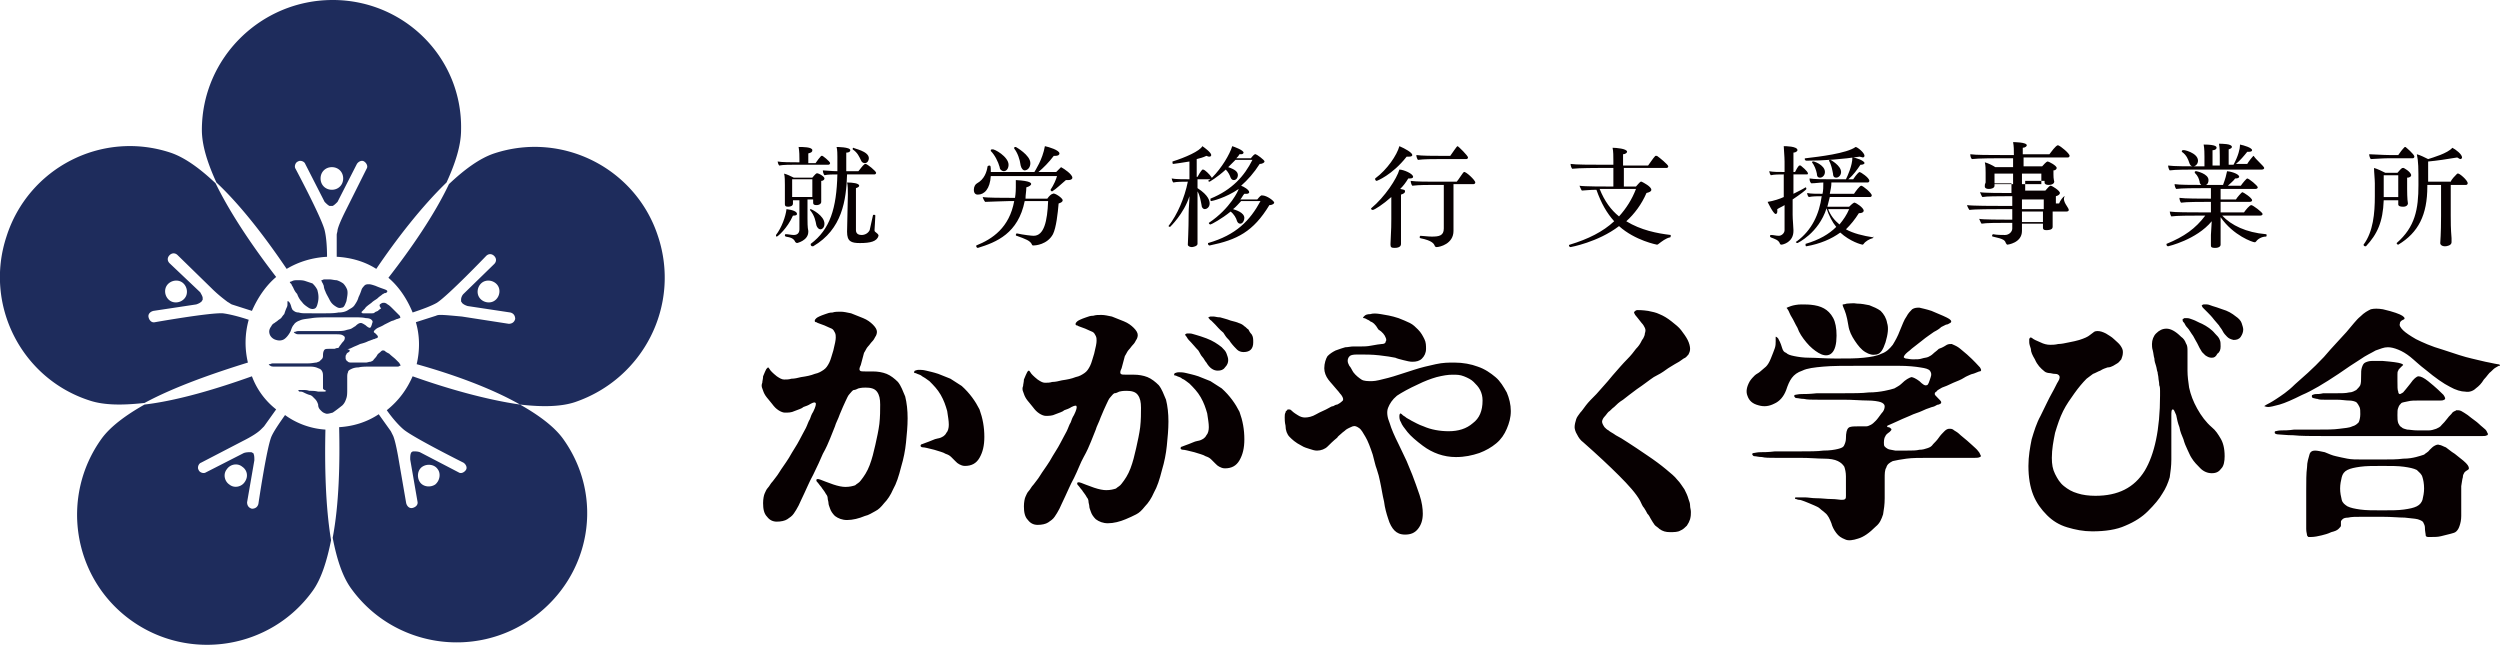 <svg xmlns="http://www.w3.org/2000/svg" viewBox="0 0 309.6 79.9"><path d="M106.6 45.2c-.2.4-.2.6-.1.7.1.1.3.1.7.1h.9c.6 0 1.2.1 1.7.3.5.2 1 .6 1.4 1 .4.5.6 1.1.9 1.8.2.8.3 1.7.3 2.7 0 1-.1 2-.2 3s-.3 2-.6 3c-.3 1.2-.6 2.1-1 2.8-.3.7-.7 1.3-1.1 1.7-.4.5-.7.8-1.1 1-.4.2-.8.5-1.3.6-.7.3-1.5.5-2.2.5-.6 0-1.1-.2-1.5-.5-.3-.3-.5-.6-.6-.9-.1-.3-.2-.5-.2-.7 0-.2-.1-.4-.1-.6 0-.2-.1-.4-.2-.5-.2-.4-.5-.7-.6-.9-.2-.2-.3-.4-.4-.5-.1-.1-.2-.2-.2-.3v-.1c.1-.1.2-.1.5 0 .2.1.8.3 1.6.6.6.2 1.1.3 1.5.3.5 0 .9-.1 1.2-.2.2-.2.5-.3.7-.6.4-.5.8-1.1 1.1-1.9.3-.8.5-1.6.7-2.5.2-.9.4-1.8.5-2.6.1-.9.1-1.7.1-2.4s-.1-1.2-.4-1.6c-.3-.4-.8-.5-1.4-.5-.2 0-.5 0-.9.1-.2.1-.4.2-.6.2-.2.1-.3.3-.5.5s-.3.5-.5.9-.4.9-.7 1.6c-.2.6-.5 1.1-.6 1.5l-.6 1.5c-.2.5-.5 1.2-.9 1.9-.3.7-.7 1.6-1.2 2.6-.5.9-.8 1.7-1.1 2.3-.3.6-.5 1.1-.7 1.5-.2.4-.4.7-.6 1-.2.3-.5.5-.8.7-.3.2-.8.3-1.3.3s-.9-.2-1.2-.6c-.4-.4-.5-1-.5-1.7 0-.5.1-1 .2-1.2.1-.2.2-.5.4-.7.2-.2.3-.5.6-.8.2-.3.5-.6.8-1.1.3-.5.7-1 1.2-1.8.5-.9 1-1.6 1.3-2.2.3-.6.6-1.1.8-1.5.2-.4.3-.8.5-1.1.1-.3.2-.6.4-.9.3-.6.4-1 .3-1.1s-.2-.1-.6.1c-.3.2-.6.3-.9.4-.2.2-.6.3-1.1.5-.4.2-.8.2-1.2.2-.2 0-.5-.1-.8-.3-.3-.2-.5-.4-.8-.8-.3-.4-.6-.7-.8-1-.2-.3-.3-.6-.4-.9-.1-.2-.1-.5 0-.7 0-.2.1-.5.1-.8.2-.5.3-.7.4-.9l.2-.2c.1 0 .1.1.2.2.1.2.4.5.9.9.3.2.6.4.9.4.3 0 .6 0 .9-.1.4 0 .8-.1 1.2-.2.7-.1 1.2-.2 1.7-.4.5-.1.8-.3 1.1-.5.3-.2.5-.5.7-.9.2-.4.3-.9.5-1.5.2-.8.3-1.3.3-1.6 0-.2 0-.4-.1-.6-.1-.2-.2-.4-.4-.5-.2-.1-.5-.2-.9-.4-.5-.2-.9-.3-1-.4-.2 0-.2-.1-.2-.2s.1-.2.2-.3c.1-.1.5-.3 1.1-.5.3-.1.5-.2.9-.2.3-.1.6-.1 1-.1s.8.1 1.3.2l1.5.6c.5.2.9.5 1.2.8.3.3.5.6.5.9 0 .2-.1.5-.2.6-.1.2-.2.4-.4.6-.2.2-.3.4-.5.6-.2.2-.3.5-.5.8l-.4 1.5zm7.6 1.4c-.2-.2-.4-.2-.6-.3-.2-.1-.2-.1-.3-.1s-.1-.1-.1-.1 0-.1.1-.2c.1 0 .2-.1.5-.1.2 0 .5 0 .9.1s.9.2 1.5.4l1.5.6c.5.3.9.6 1.4.9 1 .9 1.7 1.9 2.2 2.9.4 1.1.6 2.2.6 3.4 0 1.1-.2 1.9-.6 2.6-.4.7-1 1-1.8 1-.3 0-.5-.1-.7-.2-.2-.1-.3-.2-.5-.4l-.5-.5c-.2-.2-.4-.3-.7-.4-.3-.2-.8-.3-1.4-.5-.8-.2-1.2-.3-1.4-.3-.2 0-.3-.1-.3-.2s.1-.2.2-.2c.2-.1.6-.2 1.3-.5.4-.2.8-.2 1-.3.2-.1.5-.2.7-.6.2-.2.3-.6.3-1 0-.5-.1-1-.2-1.7-.2-.7-.4-1.3-.8-2s-.9-1.2-1.4-1.7c-.4-.3-.7-.5-.9-.6zm24.7-1c-.2.4-.2.6-.1.7.1.1.3.1.7.1h.9c.6 0 1.2.1 1.7.3.5.2 1 .6 1.4 1 .4.5.6 1.1.9 1.8.2.8.3 1.7.3 2.7 0 1-.1 2-.2 3s-.3 2-.6 3c-.3 1.2-.6 2.1-1 2.8-.3.7-.7 1.3-1.1 1.7-.4.5-.7.8-1.1 1-.4.2-.8.4-1.3.6-.7.3-1.5.5-2.2.5-.6 0-1.1-.2-1.5-.5-.3-.3-.5-.6-.6-.9-.1-.3-.2-.5-.2-.7 0-.2-.1-.4-.1-.6 0-.2-.1-.4-.2-.5-.2-.4-.5-.7-.6-.9-.2-.2-.3-.4-.4-.5s-.2-.2-.2-.3v-.1c.1-.1.2-.1.5 0 .2.1.8.3 1.6.6.6.2 1.1.3 1.5.3.5 0 .9-.1 1.2-.2.2-.2.5-.3.7-.6.4-.5.8-1.1 1.1-1.9.3-.8.5-1.6.7-2.5.2-.9.4-1.8.5-2.6.1-.9.1-1.7.1-2.4s-.1-1.2-.4-1.6c-.3-.4-.8-.5-1.4-.5-.2 0-.5 0-.9.1-.2.1-.4.2-.6.2-.2.1-.3.3-.5.5s-.3.5-.5.9-.4.9-.7 1.6c-.2.6-.5 1.1-.6 1.5l-.6 1.5c-.2.5-.5 1.2-.9 1.9s-.7 1.6-1.2 2.6c-.5.9-.8 1.7-1.1 2.3-.3.6-.5 1.1-.7 1.5-.2.4-.4.7-.6 1-.2.3-.5.5-.8.7-.3.2-.8.3-1.3.3s-.9-.2-1.2-.6c-.4-.4-.5-1-.5-1.7 0-.5.1-1 .2-1.2.1-.2.2-.5.4-.7.2-.2.3-.5.6-.8.2-.3.5-.6.8-1.1.3-.5.7-1 1.2-1.8.5-.9 1-1.6 1.3-2.2.3-.6.6-1.1.8-1.5.2-.4.3-.8.5-1.1.1-.3.2-.6.4-.9.3-.6.4-1 .3-1.1 0-.1-.2-.1-.6.1-.3.2-.6.3-.9.4-.2.2-.6.3-1.1.5-.4.2-.8.2-1.2.2-.2 0-.5-.1-.8-.3-.3-.2-.5-.4-.8-.8-.3-.4-.6-.7-.8-1-.2-.3-.3-.6-.4-.9-.1-.2-.1-.5 0-.7 0-.2.1-.5.1-.8.2-.5.3-.7.4-.9s.2-.2.2-.2c.1 0 .1.1.2.2.1.2.4.5.9.9.3.2.6.4.9.4.3 0 .6 0 .9-.1.4 0 .8-.1 1.2-.2.7-.1 1.2-.2 1.7-.4.5-.1.8-.3 1.1-.5.3-.2.5-.5.7-.9.2-.4.3-.9.5-1.5.2-.8.3-1.3.3-1.6 0-.2 0-.4-.1-.6-.1-.2-.2-.4-.4-.5-.2-.1-.5-.2-.9-.4-.5-.2-.9-.3-1-.4-.2 0-.2-.1-.2-.2s.1-.2.2-.3c.1-.1.5-.3 1.1-.5.3-.1.5-.2.9-.2.3-.1.6-.1 1-.1s.8.1 1.3.2l1.5.6c.5.2.9.5 1.2.8.3.3.5.6.5.9 0 .2-.1.5-.2.6-.1.2-.2.4-.4.6-.2.2-.3.4-.5.6-.2.2-.3.5-.5.8l-.4 1.5zm7.5 1.3c-.2-.2-.4-.2-.6-.3-.2-.1-.2-.1-.3-.1-.1 0-.1-.1-.1-.1s0-.1.1-.2c.1 0 .2-.1.5-.1.2 0 .5 0 .9.1s.9.2 1.5.4l1.5.6c.5.3.9.6 1.4.9 1 .9 1.7 1.9 2.2 2.9.4 1.1.6 2.2.6 3.4 0 1.1-.2 1.9-.6 2.6-.4.7-1 1-1.8 1-.3 0-.5-.1-.7-.2-.2-.1-.3-.2-.5-.4l-.5-.5c-.2-.2-.4-.3-.7-.4-.3-.2-.8-.3-1.4-.5-.8-.2-1.2-.3-1.4-.3-.2 0-.3-.1-.3-.2s.1-.2.2-.2c.2-.1.6-.2 1.3-.5.4-.2.8-.2 1-.3.2-.1.5-.2.7-.6.2-.2.3-.6.3-1 0-.5-.1-1-.2-1.7-.2-.7-.4-1.3-.8-2s-.9-1.2-1.4-1.7c-.3-.2-.6-.5-.9-.6zm1.1-4.5c-.2-.2-.4-.4-.5-.6-.1-.2-.2-.2-.2-.3 0 0-.1-.1 0-.1 0 0 .1-.1.2-.1h.4c.2 0 .4.1.8.2.3.1.7.2 1.2.4.8.3 1.4.7 1.9 1.1.3.3.5.5.6.8.1.3.2.5.2.8 0 .3-.1.6-.4.9-.2.3-.5.4-.9.4-.5 0-1-.3-1.4-1-.2-.2-.3-.5-.5-.7-.2-.2-.3-.5-.5-.8-.4-.4-.6-.7-.9-1zm3-2.2l-.5-.5c-.2-.1-.2-.2-.3-.3-.1 0-.1-.1 0-.1 0 0 .1-.1.2-.1h.4c.2 0 .4.1.8.1.3.1.8.2 1.3.4.4.1.8.2 1 .3.3.1.5.2.7.4.2.1.3.3.5.4.1.2.2.4.4.6.2.3.2.6.2 1s-.1.7-.3.9c-.2.2-.5.3-.9.3-.3 0-.6-.1-.8-.3-.2-.2-.5-.5-.8-.9-.1-.2-.2-.3-.4-.5s-.3-.4-.5-.7c-.5-.4-.8-.8-1-1zm19.2-.4c-.2-.2-.4-.2-.5-.3-.2-.1-.2-.1-.3-.1-.1 0-.1-.1-.1-.1l.2-.2c.1-.1.3-.2.7-.2.3-.1.7-.1 1.3 0 .6.1 1.3.2 2.2.5.5.2 1 .4 1.4.6.4.2.7.5 1 .8.4.4.6.8.8 1.2.2.4.2.8.2 1.2 0 .5-.2.9-.5 1.2-.3.3-.7.4-1.2.4-.3 0-.7-.1-1.1-.2-.4-.1-.8-.2-1-.3-.5-.1-1.1-.2-2-.3-.9-.1-1.7-.1-2.6-.1-.3 0-.6 0-.9.1-.2.1-.4.3-.4.7 0 .2.1.4.2.6.2.2.3.5.5.8.3.4.7.7 1 .9.3.2.8.2 1.3.2s1.2-.2 2-.4 1.9-.6 3.2-1c.9-.3 1.8-.5 2.7-.7.9-.2 1.6-.2 2.3-.2 1.1 0 2.1.2 2.9.5.9.3 1.6.8 2.2 1.3.6.5 1 1.2 1.4 1.9.3.7.5 1.5.5 2.3 0 .8-.2 1.5-.5 2.2-.3.7-.7 1.3-1.3 1.8-.6.5-1.3.9-2.1 1.2-.9.3-1.8.5-2.9.5-1.5 0-2.9-.5-4.1-1.4-.8-.6-1.5-1.2-1.9-1.7-.4-.5-.7-.9-.8-1.2-.2-.3-.2-.6-.2-.8 0-.2.1-.3.1-.3s.1 0 .2.1.2.2.4.3c.2.2.5.3.8.5.4.2.9.5 1.5.7.9.4 2 .6 3.1.6 1.2 0 2.2-.3 3-1 .8-.6 1.2-1.5 1.2-2.8 0-.5-.1-.9-.3-1.3-.2-.4-.5-.7-.8-1-.3-.3-.7-.5-1.2-.7-.5-.2-.9-.2-1.4-.2-.6 0-1.2.1-2 .3-.7.2-1.5.5-2.3.9-1.1.5-2 1-2.6 1.4-.6.5-.9 1-1.1 1.5-.2.5-.1 1.2.2 1.9.2.7.6 1.6 1.1 2.6.4.8.7 1.5 1 2.1.3.7.5 1.2.7 1.7.3.8.6 1.6.9 2.5.3.9.4 1.7.4 2.3 0 .8-.2 1.4-.6 1.9-.4.5-.9.7-1.6.7-.6 0-1-.2-1.3-.5-.3-.3-.6-.8-.8-1.5-.2-.6-.4-1.3-.5-2.1-.2-.8-.3-1.6-.5-2.5-.1-.5-.2-.9-.4-1.5-.2-.5-.3-1.1-.5-1.8-.3-.9-.6-1.7-.9-2.2-.3-.5-.5-.9-.8-1.1-.3-.2-.5-.3-.8-.2-.2.1-.5.2-.8.4-.2.2-.4.3-.6.5-.2.2-.4.3-.5.5-.5.4-.9.8-1.2 1.1-.3.3-.8.5-1.3.5-.3 0-.6-.1-.9-.2-.3-.1-.7-.2-1-.4-.8-.4-1.2-.8-1.5-1.1-.3-.3-.5-.8-.5-1.4-.1-.4-.1-.8-.1-1 0-.2 0-.5.1-.6 0-.2.1-.2.2-.3 0-.1.1-.1.2-.1s.2 0 .3.1c.1.1.3.3.8.6.3.2.6.3.9.3.4 0 .9-.1 1.4-.4.5-.3 1.1-.5 1.6-.8.2-.1.3-.2.5-.2.2-.1.3-.2.5-.2.4-.2.6-.4.7-.5.1-.2 0-.4-.2-.7-.2-.2-.3-.4-.5-.6-.4-.5-.8-.9-1.1-1.3-.3-.4-.5-.9-.5-1.4 0-.6.2-1.2.4-1.5.3-.3.6-.5 1-.7.5-.2.9-.3 1.2-.4.3 0 .7-.1 1-.1h1c.3 0 .7 0 1.2-.1.6-.1 1.1-.2 1.3-.2.3 0 .5-.1.5-.3.1-.1.1-.3 0-.5-.1-.3-.4-.7-.9-1-.4-.7-.7-.9-1-1zm34 .8c-.1-.2-.2-.4-.4-.6-.4-.5-.7-.9-.8-1-.1-.2-.2-.3-.1-.4.1-.1.2-.2.4-.2s.6 0 1.3.1c.5.1 1 .2 1.4.4.5.2 1 .5 1.5.9s.9.7 1.2 1.1.6.8.8 1.2c.2.4.3.8.3 1.1 0 .3-.1.5-.2.7-.2.2-.3.4-.6.5-.4.3-.7.5-1.1.7-.3.2-.7.4-1.1.7-.4.3-.9.6-1.5.9-.6.4-1.2.9-2.1 1.5-.7.5-1.3 1-1.7 1.3-.5.3-.8.6-1.1.9-.3.2-.5.5-.7.6-.2.2-.3.4-.5.6-.2.2-.3.5-.3.6 0 .2.1.4.3.7.2.2.3.3.5.4.2.2.5.3.9.6.4.2.9.5 1.5.9s1.4.9 2.4 1.6c.9.6 1.7 1.2 2.3 1.7.6.5 1.1.9 1.4 1.3.4.4.6.8.9 1.2.2.4.4.8.5 1.2.1.3.2.5.2.8 0 .3.1.5.1.8 0 .3 0 .5-.1.9-.1.3-.2.5-.4.8-.2.2-.5.5-.8.6-.3.2-.8.2-1.3.2s-.9-.1-1.3-.4c-.2-.2-.4-.3-.5-.4-.2-.2-.2-.3-.3-.4-.1-.2-.2-.3-.3-.5-.1-.2-.2-.4-.4-.6-.1-.2-.2-.4-.4-.7-.2-.2-.3-.5-.5-.9-.5-.9-1.4-1.9-2.6-3.1s-2.7-2.6-4.4-4.1c-.4-.3-.6-.6-.8-1-.2-.3-.3-.7-.3-.9 0-.3.1-.7.2-1 .1-.3.3-.5.5-.8.2-.2.4-.5.7-.9.3-.4.8-.9 1.3-1.4.5-.6 1.2-1.3 2-2.3.7-.8 1.3-1.5 1.8-2s.8-.9 1.1-1.3c.3-.3.5-.6.6-.8.1-.2.2-.4.3-.5.1-.2.2-.4.2-.6.1-.3.1-.5 0-.7zm37.4 2.1c.2-.1.4-.1.6-.1.2.1.5.2.8.4.3.2.6.5 1.1.9.9.8 1.4 1.4 1.6 1.6.2.3.2.5-.1.5-.2.1-.3.1-.5.2s-.4.1-.6.2c-.2.1-.5.2-.8.4s-.8.4-1.3.6c-.6.3-1.1.5-1.4.6-.3.2-.6.3-.7.5-.2.1-.2.2-.2.3 0 .1.1.2.3.4.3.3.5.5.5.6 0 .2-.1.2-.3.3-.2 0-.3.1-.5.2s-.4.1-.6.2c-.3.1-.6.2-1 .4s-.9.3-1.5.6c-.7.3-1.2.5-1.6.7-.4.2-.7.3-.9.4-.2.1-.3.1-.3.2 0 0 0 .1.1.1.2 0 .3.1.4.2.1.1 0 .2-.2.4-.3.2-.5.4-.5.5-.1.1-.2.4-.2.8 0 .2 0 .4.1.5.1.1.2.2.4.3.2.1.5.1.9.2h1.5c.6 0 1.1 0 1.5-.1.4 0 .7-.1 1-.2.3-.1.5-.2.7-.5.2-.2.5-.5.7-.8.2-.3.5-.6.7-.8.2-.2.4-.3.6-.3.2 0 .4 0 .6.2.2.1.5.3.8.6.6.5 1.1.9 1.4 1.2.3.3.6.5.8.8.2.2.2.4.3.5 0 .1 0 .2-.1.2-.2.1-.4.1-.6.1H239c-1.2 0-2.2 0-2.9.1-.7.1-1.3.2-1.7.3-.4.2-.7.4-.8.8-.2.3-.2.8-.2 1.3v2.5c0 .8-.1 1.4-.2 2-.2.6-.4 1.1-.9 1.5-.8.8-1.5 1.3-2.2 1.5-.6.2-1.2.3-1.6.1-.5-.2-.8-.4-1.1-.8-.3-.4-.5-.8-.6-1.2-.2-.5-.4-1-.8-1.3-.2-.2-.4-.3-.6-.5-.2-.2-.5-.3-.7-.4-.5-.2-.9-.4-1.2-.5-.3-.1-.5-.2-.7-.2-.2 0-.3-.1-.4-.1-.1 0-.1 0-.1-.1s0-.1.1-.1h1.2c.3 0 .8.1 1.3.1.7 0 1.3.1 1.9.1.6 0 1 .1 1.2.1.2 0 .4 0 .5-.1.1-.1.1-.2.1-.4V59c0-.5-.1-.9-.2-1.2-.2-.3-.4-.5-.8-.7-.4-.2-1-.3-1.7-.3-.8 0-1.7-.1-3-.1h-3c-.8 0-1.3 0-1.7-.1-.4 0-.7-.1-.9-.1-.2 0-.2-.1-.3-.2 0-.1 0-.2.2-.2.1 0 .4-.1.8-.1s1 0 1.8-.1h3c1.2 0 2.3 0 3-.1.8 0 1.4-.1 1.8-.2.4-.1.7-.2.8-.5.1-.2.2-.5.2-.8 0-.7.1-1.1.3-1.3.2-.2.6-.2 1.3-.2h.9c.2 0 .4-.1.6-.2.2-.1.4-.3.6-.5.2-.2.4-.5.7-.9.3-.3.4-.6.4-.9 0-.2-.2-.4-.5-.5-.3-.1-.9-.2-1.6-.2-.8 0-1.8-.1-3-.1h-3.1c-.8 0-1.4 0-1.8-.1-.4 0-.7-.1-.9-.1-.2 0-.2-.1-.3-.2 0-.1 0-.2.1-.2s.4-.1.8-.1 1 0 1.9-.1h3.2c1.3 0 2.4 0 3.2-.1.8 0 1.5-.1 2-.2s.9-.2 1.2-.3c.3-.2.6-.3.9-.6.5-.5.9-.7 1.2-.8.2 0 .6.2 1 .5.4.4.7.6.9.5.2 0 .3-.4.5-1 .1-.3.1-.5-.1-.8-.2-.2-.5-.3-1.2-.4-.6-.1-1.5-.2-2.7-.2h-4.7c-2 0-3.5 0-4.6.1-1.1.1-2 .2-2.6.5-.6.2-1 .5-1.3.9-.3.4-.5.9-.7 1.5-.3.8-.8 1.4-1.5 1.7-.6.3-1.2.4-1.9.2-.8-.2-1.2-.6-1.4-1.2-.2-.5-.1-1.1.3-1.8.2-.3.4-.5.6-.7.2-.2.5-.3.7-.5.2-.2.5-.4.7-.6.2-.2.4-.5.6-1 .2-.5.4-1 .5-1.3s.1-.6.1-.8v-.6c.1 0 .2.1.3.2.1.2.3.5.5 1.2.1.3.2.5.5.6.2.2.5.3 1 .4.5.1 1.1.2 1.9.2.8 0 1.9.1 3.3.1s2.5 0 3.4-.1c.9-.1 1.6-.2 2.2-.5.6-.2 1-.6 1.4-1.1.3-.5.6-1 .9-1.8.3-.7.5-1.3.8-1.7.2-.4.5-.7.7-.9.3-.2.6-.2.9-.2.4.1.9.2 1.5.4 1.2.5 1.9.8 2.2 1 .3.2.3.4.1.5-.2.1-.3.2-.5.2l-.6.3c-.2.2-.5.4-.9.6-.4.3-.9.6-1.5 1.1-.6.5-1.2.9-1.5 1.2-.4.3-.6.5-.7.7-.1.2 0 .2.2.3.2 0 .5.1.9.1.5 0 .8 0 1.1-.1s.6-.1.8-.2c.2-.1.4-.2.6-.4.2-.2.4-.3.7-.6.6-.2.8-.4 1-.5zm-19.2-3.4c-.2-.3-.3-.6-.4-.8-.1-.2-.2-.3-.2-.3s-.1-.1 0-.1c0 0 .2-.1.5-.2s.8-.2 1.3-.2 1 0 1.6.1c.6.1 1.1.3 1.5.6.4.3.8.8 1 1.4.2.6.3 1.5.2 2.5-.1.9-.4 1.4-.8 1.6-.4.2-.9.1-1.4-.2-.5-.3-1-.7-1.5-1.3-.5-.6-.9-1.2-1.1-1.8-.3-.5-.5-1-.7-1.3zm6.7-.4c-.1-.3-.2-.6-.3-.8-.1-.2-.1-.3-.1-.3v-.1s.2 0 .5-.1c.3 0 .8-.1 1.3 0 .5 0 1 .1 1.5.2.5.2 1 .4 1.4.7.4.4.7.9.8 1.5.2.6.1 1.4-.2 2.4-.3.9-.6 1.4-1.1 1.5-.5.1-.9 0-1.4-.3-.5-.3-.9-.8-1.3-1.4-.4-.6-.7-1.2-.8-1.9-.1-.6-.2-1.1-.3-1.4zm23.4 5.6c-.3-.5-.5-.9-.5-1.3-.1-.3-.2-.6-.2-.8V42c0-.1.1-.1.1-.2.1 0 .2 0 .3.1.1.1.5.3 1 .5.4.2.8.3 1.2.3.2 0 .6 0 1-.1.4 0 .8-.1 1.3-.2s1-.2 1.3-.3c.3-.1.6-.2.8-.3.2-.1.4-.2.5-.3.1-.1.3-.2.4-.3.2-.2.4-.2.6-.2.3 0 .6.1 1 .3.3.2.7.4 1 .7.3.3.6.5.8.8.2.3.3.5.3.8 0 .4-.1.6-.2.9-.2.2-.3.4-.5.5-.2.1-.3.2-.5.3-.2.1-.4.2-.7.2-.3.1-.6.2-.9.4-.3.1-.6.3-.9.4-.3.2-.5.4-.8.6-.5.5-1 1.1-1.5 1.8s-1 1.4-1.4 2.2-.7 1.7-1 2.7c-.2 1-.4 2-.4 3.1 0 .8.1 1.4.4 2 .3.6.6 1.1 1.1 1.5.5.4 1 .7 1.7.9.6.2 1.4.3 2.2.3 2.8 0 4.8-1 6.1-3.1 1.2-2 1.9-5.1 1.9-9.3v-.6c0-.2 0-.5-.1-.7 0-.4-.1-.7-.1-.9 0-.2-.1-.5-.1-.7-.1-.2-.1-.5-.2-.8-.1-.3-.2-.6-.2-.9-.1-.3-.1-.6-.2-1-.1-.3-.1-.6-.1-.8 0-.5.2-1 .5-1.3.4-.4.8-.6 1.3-.6s1.1.3 1.8 1c.3.2.5.5.6.8.2.3.2.6.2 1v2.4c0 .7.1 1.4.2 2.1.2.9.5 1.7 1 2.6.5.9 1.1 1.7 1.8 2.3.5.4.8.9 1.1 1.4.3.5.5 1.2.5 2.2 0 .6-.1 1.2-.4 1.5-.3.4-.6.6-1.2.6-.5 0-1-.2-1.4-.6-.4-.4-.8-.8-1.1-1.3-.2-.3-.3-.6-.5-1s-.4-.9-.5-1.3c-.2-.5-.4-.9-.5-1.5-.2-.5-.3-1-.4-1.5-.2-.5-.3-.7-.4-.7-.2 0-.2.3-.2.8v5.4c0 .8-.1 1.5-.2 2.2-.2.7-.5 1.4-.9 2-.4.7-1 1.4-1.8 2.2-.7.7-1.6 1.3-2.8 1.8-1.1.5-2.5.7-4.1.7-1.1 0-2.1-.2-3.1-.5s-1.8-.8-2.5-1.5-1.3-1.5-1.7-2.5c-.4-1-.6-2.2-.6-3.6 0-1.2.2-2.3.4-3.3.3-1 .6-2 1.1-2.9.6-1.2 1-2.1 1.4-2.8.4-.7.6-1.2.8-1.5.2-.3.2-.6.1-.7-.1-.1-.2-.2-.5-.2s-.5-.1-.7-.1c-.2 0-.5-.1-.6-.2-.5-.4-.9-.8-1.2-1.5zm21.9-.2c-.3 0-.5-.1-.8-.3l-.4-.4c-.1-.2-.2-.3-.3-.5l-.3-.6c-.1-.2-.3-.5-.5-.9-.3-.4-.5-.8-.7-1-.2-.2-.3-.4-.4-.6-.1-.1-.2-.2-.2-.3v-.2s.1 0 .2-.1h.4c.2 0 .4.1.7.2.3.1.6.3 1.1.5.6.3 1.2.7 1.6 1.2.3.3.5.5.6.8.1.2.1.5.1.8 0 .4-.1.7-.4.9-.2.4-.4.5-.7.5zm1.9-2.6c-.2-.2-.4-.4-.6-.8-.1-.2-.3-.4-.4-.6-.2-.2-.4-.5-.6-.7-.3-.4-.6-.7-.8-.9l-.5-.5c-.1-.1-.2-.2-.2-.3 0 0-.1-.1 0-.1 0 0 .1-.1.2-.1h.4c.2 0 .4.1.7.2.3.1.7.2 1.2.4.7.2 1.2.5 1.7.9.3.2.6.5.7.8.1.3.2.6.2.8 0 .3-.1.6-.3.9-.2.3-.5.4-.9.4-.4-.1-.6-.2-.8-.4zm14.8-.6c.7-.8 1.2-1.5 1.7-1.9.5-.5.9-.7 1.3-.9.4-.1.9-.1 1.5 0 1.3.3 2.1.6 2.4.8.3.2.4.4.1.5-.2.1-.4.2-.4.5-.1.2.1.5.4.8.3.3.9.7 1.6 1.1.8.4 1.9.9 3.3 1.3 1.5.5 2.7.9 3.6 1.1.9.2 1.6.4 2.2.5.5.1.9.2 1 .2.2 0 .3.1.3.1 0 .1 0 .1-.1.1s-.2.1-.4.2-.4.3-.6.5c-.3.2-.5.6-.9 1-.3.5-.6.8-1 1.1-.3.3-.8.5-1.3.4-.5 0-1.2-.2-1.9-.6-.8-.4-1.8-1.1-3-2.1-.8-.6-1.4-1.2-1.9-1.6-.5-.4-1-.7-1.5-.9-.5-.2-.9-.3-1.3-.3-.5 0-.9.2-1.5.4-.5.3-1.2.6-1.9 1.1-.8.5-1.7 1.1-2.7 1.8-1.8 1.2-3.3 2.1-4.5 2.6-1.2.6-2.1 1-2.8 1.2-.7.2-1.2.3-1.4.3-.3 0-.4-.1-.5-.1 0 0 .1-.1.3-.2.2-.1.6-.3 1.2-.7.6-.4 1.4-.9 2.3-1.8.9-.8 2.2-1.9 3.6-3.4 1.1-1.3 2.1-2.3 2.8-3.1zm10.2 12.2c.3 0 .6-.1.9-.2.2-.1.5-.2.7-.5.2-.2.4-.4.7-.8.2-.3.5-.5.6-.7.2-.2.4-.2.5-.3.2 0 .4 0 .6.1.2.1.5.3.8.5.6.5 1.1.8 1.4 1.1.3.3.6.5.8.7.2.2.2.4.3.5 0 .1 0 .2-.1.2-.2.1-.3.1-.6.1h-19.5c-1.7 0-3 0-3.9-.1-.9 0-1.5-.1-1.8-.1-.3 0-.5-.1-.5-.2s0-.2.1-.2.3-.1.7-.1c.4 0 .9 0 1.6-.1h2.8c1.2 0 2.1 0 2.8-.1s1.2-.1 1.6-.3c.4-.1.6-.3.8-.5.1-.2.2-.6.2-1s0-.7-.1-.9c-.1-.2-.2-.4-.4-.6-.2-.1-.5-.2-.9-.2s-.9-.1-1.5-.1h-1.5c-.4 0-.7 0-.9-.1-.2 0-.4-.1-.5-.1-.1 0-.2-.1-.2-.2s0-.2.1-.2c0 0 .2-.1.4-.1s.5 0 .9-.1h1.6c.7 0 1.2 0 1.6-.1.4 0 .7-.2.9-.3.2-.2.4-.4.5-.6.1-.3.1-.6.1-1.1 0-.5 0-.8.1-1.1.1-.3.2-.5.4-.6.2-.1.5-.2.8-.2h1.4c1.2.1 1.9.2 2.2.3.3.1.4.2.2.3l-.3.3c-.1.1-.2.2-.2.3-.1.1-.1.3-.1.5v.8c0 .7 0 1.1.1 1.3 0 .2.1.3.2.3s.2-.1.4-.2c.2-.2.4-.5.9-1.1.4-.6.8-.9 1-.9.3 0 .7.2 1.2.6 1 .8 1.6 1.4 1.9 1.7.2.3.3.5.1.6-.2.1-.3.1-.5.1h-2.6c-.6 0-1 0-1.4.1s-.6.1-.8.2c-.2.2-.3.3-.4.6-.1.2-.1.5-.1.9s0 .7.1 1c.1.2.2.4.4.5.2.2.4.2.7.3.3 0 .7.1 1.3.1h1.4zm-3.2 3.5c.7 0 1.2-.1 1.6-.2.4-.1.7-.2 1-.3.2-.2.5-.3.7-.6.2-.2.4-.4.6-.5.2-.1.4-.2.6-.1.2 0 .5.2.8.3.3.2.6.5 1.1.8.9.7 1.4 1.1 1.6 1.4.2.3.2.5 0 .6-.2.1-.3.2-.4.3-.1.2-.2.3-.2.6-.1.3-.1.6-.2 1.1v3.7c0 .5-.1.9-.2 1.2-.1.3-.2.5-.4.7-.2.2-.4.2-.7.3l-1.2.3c-.4.1-.8.1-1.2.1h-.4c-.2 0-.3-.1-.3-.2 0-.2-.1-.5-.1-1 0-.2-.1-.4-.2-.6-.1-.2-.4-.3-.7-.4-.4-.1-.9-.1-1.6-.2-.7 0-1.6-.1-2.7-.1h-2.7c-.7 0-1.2 0-1.6.1-.4 0-.6.1-.7.2-.1.1-.2.2-.2.3v.5c0 .1-.1.2-.3.4-.2.2-.5.3-.9.4-.4.2-.8.3-1.2.4s-.9.2-1.3.2h-.3c-.1 0-.1-.1-.2-.2 0-.2-.1-.4-.1-.8v-4.7c0-1.2 0-2.2.1-2.9 0-.7.2-1.2.3-1.6s.4-.5.7-.5c.3 0 .7.1 1.2.2.5.2.9.4 1.4.5.4.1.9.2 1.4.3.5.1 1.1.1 1.8.1h2.6c.9 0 1.8 0 2.5-.1zm-7.6 5.1c.1.4.4.6.7.8.4.2.9.3 1.6.4.7.1 1.6.1 2.7.1s2 0 2.7-.1c.7-.1 1.2-.2 1.6-.4.4-.2.6-.5.7-.8.1-.4.2-.9.2-1.4 0-.6-.1-1.1-.2-1.4-.1-.4-.4-.6-.7-.9-.4-.2-.9-.3-1.6-.4-.7-.1-1.6-.1-2.7-.1s-2 0-2.7.1c-.7.1-1.2.2-1.6.4-.4.2-.6.5-.7.9-.1.4-.2.9-.2 1.4 0 .5.1 1 .2 1.4zM98.7 26.5c0 .1-.1.2-.4.2h-.1c-.7 1.6-1.9 2.6-2 2.6-.1 0-.1-.1-.1-.1v-.1c.7-.9 1.2-2.3 1.3-3.2.8.1 1.3.3 1.3.6zm4.1-6.3c0 .1-.1.2-.2.2h-4.1c-.5 0-1.6 0-2 .1-.1-.1-.2-.4-.2-.5.5.1 1.8.1 2.4.1h.3v-.4c0-.4 0-.9-.1-1.5.5 0 1.7 0 1.7.4 0 .2-.1.3-.5.4v1.2h.9c.2-.3.5-.7.7-.9h.1c0-.1 1 .7 1 .9zm-.7 1.9c0 .1-.1.3-.4.3V25c0 .2-.2.4-.6.4-.3 0-.4-.1-.4-.3v-.4h-.7V27c0 .4 0 1.2.1 1.6v.1c0 1.1-1.4 1.4-1.4 1.4-.1 0-.1-.1-.2-.1-.2-.5-.6-.6-1.2-.7l-.1-.1c0-.1 0-.2.1-.2.3 0 .7.1 1 .1.4 0 .7-.2.7-.7v-3.6h-.8v.4c0 .3-.3.4-.6.4s-.4-.1-.4-.3v-2.4c0-.4 0-1.1-.1-1.4.4.1.8.3 1.2.5h2.3c.1-.1.4-.5.5-.5 0-.2 1 .3 1 .6zm-1.4.1h-2.6v2.2h2.5v-2.2zm1.4 5.5c0 .5-.3.7-.5.7s-.4-.2-.5-.5c-.1-.5-.2-1.2-.8-1.9 0-.1.1-.1.1-.1.1 0 1.7.8 1.7 1.8zm6.4-6.3c0 .1-.1.2-.2.2h-3.4c-.1 3.2-.6 6.8-4.2 8.9h-.1c-.1 0-.2-.1-.2-.2v-.1c2.4-1.8 3.2-4.4 3.3-8.6-.5 0-1.2 0-1.6.1-.1-.1-.2-.4-.2-.6.3 0 1.1.1 1.8.1v-1.8c0-.2 0-.9-.1-1.2 0 0 1.7 0 1.7.4 0 .2-.2.3-.5.3v2.3h1.5c.2-.2.5-.7.8-.9h.1c.2 0 1.3.9 1.3 1.1zm-2 8.7c-1.1 0-1.6-.2-1.6-1.4l.1-4.6c0-.5 0-1.2-.1-1.5.7 0 1.5.1 1.5.4 0 .1-.1.2-.4.3v5.2c0 .5.4.6.7.6.4 0 .8-.2 1-.6.1-.5.3-1.3.4-1.8 0-.1.1-.1.1-.1.1 0 .2 0 .2.1 0 .4-.1 1.6-.1 1.8 0 .2.1.2.2.3.1.1.3.2.3.4-.2.7-1 .9-2.3.9zm1.1-10.5c0 .3-.2.6-.5.6-.2 0-.4-.1-.5-.4-.2-.4-.4-.9-1-1.3v-.1c0-.1.1-.1.1-.1 0 .1 1.9.4 1.9 1.3zm25.2 2.4c0 .2-.2.3-.5.3h-.3c-.6.5-1.2 1.1-1.7 1.4-.1 0-.2-.1-.2-.2.4-.6.7-1.3.8-1.7h-8.2c-.1 1.6-.8 2.3-1.6 2.3-.1 0-.5 0-.5-.6 0-.4.2-.7.4-.8.9-.5 1.2-1.4 1.3-2.1 0 0 .1-.1.2-.1.2 0 .2.1.2.8h5.4c.1-.2 1-1.5 1.3-3.2.5.1 1.8.5 1.8.9 0 .2-.2.3-.5.3h-.2c-.6.8-1.3 1.5-1.9 2h2.2l.6-.6c.4.2 1.4.9 1.4 1.3zm-1.2 2.8c0 .2-.2.3-.5.4-.1 1.2-.3 3-.7 3.8-.7 1.3-2.2 1.4-2.4 1.4-.2 0-.2-.1-.2-.1-.2-.5-.8-.7-1.9-1.1-.1 0-.1-.1-.1-.1 0-.1.1-.2.1-.2.9.2 1.9.3 2.1.3 1.3 0 1.7-1.8 1.8-4.3h-2.9c-.8 4-3.5 5.1-5.8 5.8-.1 0-.2-.1-.2-.2v-.1c2-.8 4.1-2.2 4.7-5.5h-.6c-.7 0-2.6.1-3 .1-.1-.1-.3-.5-.3-.6.5.1 2.6.1 3.4.1h.6c.1-.6.1-1.2.1-1.3v-.9c1.9.1 1.9.4 1.9.5 0 .1-.2.3-.6.4 0 .5-.1.9-.1 1.4h2.7c.2-.3.5-.6.7-.6.1-.2 1.2.5 1.2.8zm-6.7-4.4c0 .4-.2.8-.6.8-.2 0-.5-.2-.5-.5-.2-.7-.6-1.5-1.1-2v-.1c0-.1.1-.1.2-.1.2-.1 2 .9 2 1.9zm2.7-.2c0 .6-.4.9-.7.9-.2 0-.4-.2-.5-.6-.1-.8-.4-1.6-.8-2.1v-.1c0-.1.1-.1.2-.1 0 0 1.8 1 1.8 2zm30.2 4.9c0 .1-.2.3-.6.3-2 3.3-4 4.3-7.4 5-.1 0-.2-.1-.2-.2v-.1c3.5-1 5.2-2.8 6.5-5.2h-2.4c-.3.3-.6.7-1 1 .3.1 1.4.4 1.4 1.1 0 .3-.2.7-.5.7-.2 0-.3-.1-.4-.3-.1-.4-.4-.9-.8-1.2-1.1.9-2.4 1.6-2.5 1.6-.1 0-.2-.1-.2-.2 2.7-1.8 3.7-4.1 3.7-4.2-1.6 1.1-3.3 1.5-3.4 1.5-.1 0-.1-.1-.1-.2v-.1c2.7-1.1 4.2-2.8 5.2-4.8H153l-.9.9c.9.3 1.2.6 1.2 1 0 .3-.2.6-.5.6-.2 0-.3-.1-.4-.3-.1-.3-.3-.7-.6-1-1.1 1-2 1.5-2 1.5-.1 0-.2-.1-.2-.1l.3-.2h-1.6v1.1c1.4.9 1.5 1.6 1.5 1.9 0 .5-.4.7-.6.7-.2 0-.4-.2-.4-.5-.1-.5-.2-1.2-.5-1.7v6.5c0 .3-.6.4-.7.4-.2 0-.5-.1-.5-.3 0-.2.1-1.8.1-3.8 0-.8.1-1.5.1-2.2-.7 2.2-2.4 3.8-2.4 3.8-.1 0-.2-.1-.2-.1 1.1-1.4 2-3.5 2.4-5.5-.5 0-1.4 0-1.8.1-.1-.1-.2-.4-.2-.5.4.1 1.5.1 2.2.1V20c-.6.1-1.9.3-2 .3-.1 0-.1-.1-.1-.2V20c1.6-.5 3.4-1.3 3.7-1.9.3.2 1.1.8 1.1 1.1 0 .1-.1.2-.2.2s-.2 0-.4-.1c-.4.2-.8.3-1.2.4v2.2h.1c.1-.2.4-.7.6-.9h.1c.2 0 .8.6 1 .9 0 0 0 .1.1.1 1.2-1.2 2.2-2.9 2.5-3.9.3.1 1.4.5 1.4.8 0 0 0 .2-.3.2h-.2c-.1.2-.2.3-.4.5h1.8c.1-.1.3-.4.5-.5h.1c.1 0 1.1.7 1.1.9 0 .1-.2.3-.6.3-.7 1.1-1.5 2-2.3 2.7.3.1 1 .5 1 .8 0 .1-.1.2-.3.2h-.3c-.2.2-.3.5-.5.7h2.1c.1-.1.3-.4.5-.5h.1c.6 0 1.5.7 1.5.9zm17.2-3.2c0 .1-.1.2-.4.2h-.2c-.3.5-.6.9-1 1.3.5.1.6.1.6.3 0 .2-.2.3-.5.4v6.1c0 .1 0 .5-.8.5-.4 0-.5-.1-.5-.4v-.1c.1-1.8.1-2.6.1-3.1v-2.7c-1 .9-2.1 1.6-2.3 1.6-.1 0-.2-.1-.2-.1v-.1c1.7-1.4 3.2-3.7 3.5-4.8.5 0 1.7.5 1.7.9zm-.1-2.7c0 .1-.1.2-.4.2h-.3c-1.8 2.3-3.7 3-3.7 3-.1 0-.2-.1-.2-.2v-.1c1.5-1.1 2.7-2.9 3-4 .7.3 1.6.8 1.6 1.1zm7.8 3.4c0 .1-.1.2-.2.2H180v5.8c0 1.6-1.7 2-2.1 2-.1 0-.2-.1-.2-.1-.1-.3-.3-.7-1.8-1l-.1-.1c0-.1.1-.2.1-.2.3 0 .9.1 1.4.1.9 0 1.5-.1 1.5-1v-5.4h-1.3c-.7 0-1.8 0-2.6.1-.1-.1-.2-.4-.2-.6.7.1 2.1.1 3 .1h2.7c.2-.2.8-1.2.9-1.2.2-.1 1.4 1 1.4 1.3zm-.9-3.1c0 .1-.1.2-.2.2h-3.4c-.7 0-1.9 0-2.6.1-.1-.1-.2-.4-.2-.6.7.1 2.1.1 3 .1h1.2c.3-.4.8-1.2.9-1.2.1 0 1.3 1.2 1.3 1.4zm25.1 9.7c0 .1 0 .2-.1.2-.5.1-1 .5-1.4.8 0 0-.1.1-.2.1 0 0-2.7-.5-4.7-2.3-2.6 2-6 2.6-6 2.6-.1 0-.2-.1-.2-.2 0 0 0-.1.1-.1 2.3-.7 4.1-1.6 5.5-2.9-.9-1-1.6-2.2-2.2-3.9-.8 0-1.6.1-1.8.1-.1-.1-.2-.4-.3-.6.5.1 3.2.1 4.1.1h.1v-2.3H198s-2.5 0-3.3.1c-.1-.1-.2-.4-.2-.6.6.1 2.6.1 3.8.1h1.5v-.5c0-.5 0-1.2-.1-1.6.4 0 1.8.1 1.8.5 0 .1-.2.3-.5.3v1.4h3.1c.1-.1.6-.9.9-1.2h.2c.3.2 1.4 1.1 1.4 1.3 0 .1-.1.2-.2.2h-5.3v2.3h1.5c.1-.1.5-.6.6-.6h.1c.2.1 1.2.6 1.2 1 0 .2-.2.3-.6.4-.6 1.4-1.5 2.6-2.5 3.5 1.8 1.1 3.8 1.5 5.5 1.7v.1zm-7.4-5.8h-1.4c.6 1.5 1.4 2.6 2.4 3.4.9-1 1.6-2.1 2.1-3.4h-3.1zm24.4-1.9c0 .1-.1.1-.2.1h-1.6V24c.6-.3 1.2-.6 1.5-.8.1 0 .1.2.1.2 0 .1-.8.7-1.7 1.3v1.9c0 .6.1 1.5.1 1.9v.1c0 1.4-1.3 1.7-1.5 1.7-.1 0-.2-.1-.2-.2-.2-.4-.6-.5-1.1-.7l-.1-.1c0-.1 0-.2.1-.2.4 0 .6.1 1 .1.3 0 .7-.3.7-.7v-3.1c-.3.2-.6.3-.9.5v.3c0 .2-.1.3-.2.3-.3 0-1-1.5-1-1.5.7-.1 1.6-.4 2-.6v-2.8c-.5 0-1.2 0-1.6.1-.1-.1-.2-.4-.2-.5.4.1 1.2.1 1.9.1V20c0-.6-.1-1.6-.1-1.9.2 0 1.7 0 1.7.5 0 .1-.2.3-.5.3v2.4h.2c.1-.2.3-.6.5-.8h.2c.1.1.9.7.9 1zm8.1 7.8c0 .1 0 .2-.1.2-.4.1-.9.4-1.1.7l-.1.1c-.2 0-1.6-.4-2.8-1.5-1.1.8-2.5 1.4-4.2 1.7-.1 0-.1-.1-.1-.2v-.1c1.7-.5 2.9-1.2 3.8-2.1-.5-.6-.9-1.4-1.2-2.3-1 3.1-3.6 4.3-3.6 4.3-.1 0-.2-.1-.2-.1s0-.1.1-.1c1.9-1.4 2.8-3.4 3.1-5.6-.5 0-1.1 0-1.6.1-.1-.1-.2-.3-.2-.5.4.1 1.2.1 1.9.1.1-.4.1-.9.1-1.4-.4 0-1 .1-1.5.1-.1-.1-.2-.3-.2-.5v-.1c.6.1 1.6.1 2.4.1h2.1c.2-.4.8-1.7.8-2.7.4 0 1.5.4 1.5.7 0 .1-.2.2-.4.2h-.1c-.4.6-.9 1.3-1.5 1.8h.6c.4-.6.7-.9.8-.9.1 0 1.2.7 1.2 1.1 0 .1-.1.2-.2.2h-4.5c0 .5-.1.9-.2 1.4h3c.2-.3.7-1 .9-1s1.3.9 1.3 1.2c0 .1-.1.2-.2.2h-5l-.3 1.2h2.7c.1-.1.4-.4.6-.5h.1c.1 0 1.1.6 1.1 1 0 .1-.1.3-.6.3-.5.8-1 1.4-1.6 2 .9.5 2.1.8 3.4 1-.1-.2 0-.1 0-.1zm-1.1-10c0 .1-.1.2-.2.2s-.3-.1-.4-.1c-2 .3-4.4.5-6.6.5-.1 0-.2-.1-.2-.2s0-.1.1-.1c1.7-.2 5.1-.6 6.2-1.4.2 0 1.1.7 1.1 1.1zm-4.9 2c0 .4-.3.7-.6.7s-.4-.2-.4-.5c-.1-.5-.3-1-.6-1.4 0-.1.1-.1.1-.1 0-.1 1.5.4 1.5 1.3zm.4 4.6c.3.8.8 1.4 1.4 1.9.5-.6.9-1.2 1.2-1.9h-2.6zm1.6-4.6c0 .4-.3.7-.6.7s-.4-.2-.4-.5c-.1-.5-.2-1.1-.5-1.6 0-.1.1-.1.2-.1 0 0 1.3.7 1.3 1.5zm28.2 4.7c0 .1-.1.2-.3.2h-1.7v1.9c0 .4-.6.4-.8.4-.3 0-.4-.1-.4-.3v-.5h-2.6v.9c0 1.5-1.8 1.7-1.8 1.7-.1 0-.1-.1-.2-.2-.1-.4-.5-.5-.8-.6-.3-.1-.5-.1-.8-.2-.1 0-.1-.1-.1-.1 0-.1.1-.2.1-.2.5.1 1.1.1 1.5.1.5 0 .9-.4.9-.8v-.7h-1c-.7 0-2.3 0-2.8.1-.1-.1-.2-.4-.3-.6.4.1 2.9.1 3.3.1h.8v-1.3h-1.6c-.6 0-3.1 0-3.7.1-.1-.1-.3-.5-.3-.6.7.1 3.4.1 4.3.1h1.3v-1.2h-.9c-.7 0-2.3 0-2.8.1-.1-.1-.2-.4-.3-.6.4.1 2.9.1 3.3.1h.6v-1.2H247v.3c0 .3-.4.4-.7.4-.3 0-.5-.1-.5-.3V23c0-.1 0-.2.1-.4v-1.2c0-.4 0-.9-.1-1.3.4.1 1 .4 1.3.6h2.2v-1.1h-1.9s-2.5 0-3.2.1c-.1-.1-.2-.3-.2-.6.6.1 2.5.1 3.8.1h1.6c0-.6 0-1.1-.1-1.6.1 0 1.7 0 1.7.4 0 .1-.2.3-.5.3v.8h3.3c.8-1.1 1-1.1 1-1.1h.1c.3.1 1.4 1 1.4 1.3 0 .1-.1.2-.2.2h-5.5v1.1h2.3c.2-.2.5-.6.7-.6.1 0 1.1.5 1.1.8 0 .1-.1.3-.4.3v.5c0 .2 0 .5.1.9 0 .1-.1.4-.7.4-.3 0-.5-.1-.5-.3v-.2h-2.4v1.2h2.5c.2-.2.4-.5.6-.6h.1c.1 0 1.1.6 1.1.9 0 .1-.1.3-.5.4v.9h.4c.1-.3.5-.9.7-.9-.4.6.5 1.4.5 1.7zm-6.9-4.5H247v1.3h2.3v-1.3zm3.5 0h-2.4v1.3h2.4v-1.3zm.3 3.2h-2.7v1.2h2.7v-1.2zm0 1.5h-2.7v1.3h2.6v-1.3zm26.3 3.7c-.1.1-.1.1-.2.1-.2 0-2.6-.8-4.2-3.1v3.4c0 .2-.2.4-.7.4-.4 0-.5-.1-.5-.3v-1.3l.1-1.7c-1.9 2.3-5.4 3.1-5.4 3.1-.1 0-.2-.1-.2-.2v-.1c2.2-.9 3.6-1.9 4.8-3.5h-.9c-.8 0-2.7 0-3.3.1-.1-.1-.2-.5-.2-.6.6.1 2.7.1 3.9.1h1.2V25h-.4c-.8 0-2.7 0-3.3.1-.1-.1-.2-.4-.2-.6.6.1 2.7.1 3.9.1v-1.3h-1c-.8 0-2.7 0-3.3.1-.1-.1-.2-.4-.2-.6.6.1 2.1.1 3.3.1-.1-.1-.2-.2-.2-.4-.1-.4-.2-.7-.6-1.1v-.1c0-.1.1-.1.2-.1 0 0 1.5.3 1.5 1.1 0 .3-.1.5-.3.6h2.1c.3-.8.4-1.2.5-1.7.3 0 1.5.3 1.5.7 0 .1-.2.2-.4.2h-.1c-.2.3-.6.6-.9.9h1.6c.2-.3.7-.9.8-.9.2 0 1.3.9 1.3 1.1 0 .1-.1.2-.3.2H275v1.3h1.9c.1-.2.7-.9.8-.9.1 0 1.2.7 1.2 1 0 .1-.1.2-.3.2H275v1.3h2.9c.2-.3.7-.9.9-.9.2 0 1.4.9 1.4 1.1 0 .1-.1.2-.3.2h-4.7c1.1 1.2 3 2.1 5.4 2.3.1 0 .1.1.1.1 0 .1 0 .2-.1.2-.5 0-1 .3-1.2.6zm1-9.1c0 .1-.1.2-.3.2H272c-.8 0-2.7 0-3.3.1-.1-.1-.2-.4-.2-.6.6.1 2.7.1 3.9.1h.6v-1.2c0-.3 0-1-.1-1.5 1.6 0 1.6.3 1.6.4 0 .1-.1.3-.5.3v1.9h.9v-1.2c0-.3 0-1-.1-1.5.4 0 1.6 0 1.6.4 0 .1-.1.2-.4.3v1.9h.6c.6-1.1.8-2 .8-2.4v-.1c.5.1 1.5.4 1.5.7 0 .1-.1.2-.4.2h-.2c-.4.5-.9 1.1-1.4 1.5h1.4c.1-.2.7-1 .8-1 .2.4 1.3 1.3 1.3 1.5zm-8.2-.9c0 .4-.3.7-.6.7s-.4-.2-.5-.5c-.1-.3-.3-.9-.9-1.3v-.1c0-.1.1-.1.2-.1-.1-.1 1.8.3 1.8 1.3zm26.4 1.8c0 .1-.1.3-.5.3v1.4c0 .1 0 1.3.1 1.8 0 .1-.1.4-.6.4-.4 0-.6-.1-.6-.3v-.5h-1.8c-.1 2.7-.8 4.2-2.2 5.7h-.1c-.1 0-.2-.1-.2-.2 1.2-1.6 1.4-3.9 1.4-6v-1.6c0-.5-.1-1.4-.1-1.9.4.1 1 .4 1.4.6h1.5c.2-.2.4-.5.6-.6h.1c0-.1 1 .5 1 .9zm.4-2.3c0 .1-.1.2-.2.2h-3.1c-.6 0-1.9.1-2.1.1-.1-.1-.2-.4-.2-.6.3 0 1.8.1 2.5.1h1.1c.2-.3.5-.7.8-1h.1s1.1.9 1.1 1.2zm-2 2.3h-1.8v2.7h1.8v-2.7zm8.6 1c0 .1-.1.2-.2.2h-1.9v3.8c0 .8 0 1.6.1 2.8v.5c0 .4-.6.5-.8.5-.4 0-.6-.2-.6-.4s.1-1 .1-3.4v-3.8h-1.7v.2c0 3.5-1.1 5.7-3.6 7.2-.1 0-.2-.1-.2-.2 2.3-2 2.7-4.2 2.7-7.2 0-2.1 0-2.9-.2-3.8.4.1 1 .4 1.4.6.6-.2 2.4-.7 3-1.4.4.2 1.2.8 1.2 1.2 0 .1-.1.2-.2.2s-.2-.1-.4-.2c-1.2.2-2.5.4-3.6.5v2.5h2.8c.1-.3.5-.7.8-1h.1c.1-.1 1.2.8 1.2 1.2z" fill="#070001"/><path d="M47.2 37.6c.1-.1.2-.1.4-.1.1 0 .3.1.4.2.2.1.4.3.6.5l.9.9c.1.2.1.3 0 .3s-.2.1-.3.1c-.1 0-.2.1-.3.1-.1.1-.3.1-.5.2l-.8.4c-.3.2-.6.3-.8.4-.2.1-.3.2-.4.3-.1.1-.1.1-.1.2s.1.1.2.2c.2.2.3.3.3.4 0 .1 0 .1-.2.2-.1 0-.2.1-.3.1-.1 0-.2.1-.3.1-.2.1-.3.1-.5.2s-.5.2-.9.3c-.4.2-.7.3-.9.4-.2.1-.4.2-.5.2-.1.1-.2.1-.2.1h.1c.1 0 .2 0 .2.1s0 .1-.1.2c-.2.1-.3.2-.3.3-.1.1-.1.2-.1.4 0 .1 0 .2.1.3 0 .1.1.1.2.2s.3.1.5.1h1.7c.2 0 .4-.1.6-.1.2-.1.3-.1.4-.3.1-.1.3-.3.4-.5.1-.2.3-.3.4-.4.1-.1.2-.2.3-.2.1 0 .2 0 .3.1.1.1.3.2.5.3.3.3.6.5.8.7l.4.4c.1.1.1.2.2.3 0 .1 0 .1-.1.1-.1.1-.2.1-.3.1H46c-.7 0-1.2 0-1.6.1-.4 0-.7.1-.9.2-.2.1-.4.2-.4.4-.1.2-.1.4-.1.7v1.4c0 .4 0 .8-.1 1.1-.1.3-.2.6-.5.9-.5.4-.9.7-1.2.9-.4.1-.7.2-.9.1-.3-.1-.4-.2-.6-.4-.2-.2-.3-.4-.3-.7-.1-.3-.2-.5-.4-.7l-.3-.3c-.1-.1-.3-.2-.4-.2-.3-.1-.5-.2-.7-.3-.2-.1-.3-.1-.4-.1-.1 0-.2 0-.2-.1h-.1l.1-.1h.6c.2 0 .4 0 .7.1.4 0 .7 0 1.1.1h.7c.1 0 .2 0 .3-.1-.4-.2-.4-.2-.4-.4v-1.3c0-.3 0-.5-.1-.7-.1-.2-.2-.3-.5-.4-.2-.1-.5-.2-1-.2H34c-.2 0-.4 0-.5-.1-.1 0-.1-.1-.2-.1 0-.1 0-.1.1-.1s.2-.1.4-.1h4.4c.4 0 .8-.1 1-.1.2-.1.4-.1.5-.3.3-.2.3-.4.3-.6 0-.4.1-.6.2-.7.1-.1.3-.1.7-.1h.5c.1 0 .2-.1.4-.1s.2-.2.3-.3c.1-.1.2-.3.4-.5s.2-.4.2-.5c0-.1-.1-.2-.3-.3-.2-.1-.5-.1-.9-.1h-4.4c-.2 0-.4 0-.5-.1-.1 0-.1-.1-.2-.1 0-.1 0-.1.1-.1s.2-.1.5-.1h4.6c.5 0 .9 0 1.2-.1.3-.1.5-.1.7-.2.2-.1.3-.2.5-.3.3-.3.5-.4.7-.4.1 0 .3.1.6.3.2.2.4.3.5.3.1 0 .2-.2.3-.6.1-.2 0-.3-.1-.4-.1-.1-.3-.2-.7-.2-.4-.1-.9-.1-1.5-.1h-2.6c-1.1 0-2 0-2.6.1-.6.1-1.1.1-1.5.3-.3.1-.6.3-.7.5-.2.2-.3.5-.4.8-.2.4-.5.8-.8 1-.3.2-.7.2-1 .1-.4-.1-.7-.4-.8-.7-.1-.3-.1-.6.2-1 .1-.2.2-.3.4-.4.1-.1.3-.2.4-.3.1-.1.3-.2.4-.3.1-.1.2-.3.4-.5.1-.3.2-.6.3-.8.1-.2.1-.3.1-.5v-.3c.1 0 .1 0 .2.1s.2.3.3.7c.1.2.1.3.3.4.1.1.3.2.6.2.3.1.6.1 1.1.1H40c.8 0 1.4 0 1.9-.1.5 0 .9-.1 1.2-.3s.6-.3.8-.6c.2-.3.4-.6.5-1 .2-.4.3-.7.4-1 .1-.2.3-.4.4-.5.2-.1.3-.1.5-.1s.5.1.8.2c.7.3 1.1.4 1.3.5.2.1.2.2.1.3-.1.1-.2.1-.3.1-.1.1-.2.1-.3.2-.1.1-.3.2-.5.4s-.5.3-.8.6c-.4.3-.7.5-.8.7l-.4.4c-.1.1 0 .1.1.2H46c.2 0 .3 0 .4-.1.1-.1.2-.1.4-.2.1-.1.2-.2.4-.3-.3-.4-.2-.5 0-.6zm-10.9-2c-.1-.2-.2-.3-.2-.4l-.2-.2v-.1s.1 0 .3-.1c.2-.1.4-.1.7-.1.3 0 .6 0 .9.1l.9.3c.2.2.4.4.6.8.1.4.2.8.1 1.4-.1.5-.2.8-.4.9-.2.1-.5.1-.8-.1-.3-.2-.6-.4-.8-.7-.3-.3-.5-.7-.6-1-.3-.3-.4-.6-.5-.8zm3.8-.2c-.1-.2-.1-.3-.2-.4 0-.1-.1-.2-.1-.2v-.1s.1 0 .3-.1h.7c.3 0 .6.1.9.1.3.1.5.2.8.4.2.2.4.5.5.8.1.4 0 .8-.1 1.4-.2.5-.3.8-.6.8-.3.1-.5 0-.8-.2-.3-.2-.5-.4-.7-.8-.2-.4-.4-.7-.5-1-.1-.2-.2-.5-.2-.7zM41.2 0C32.3 0 25 7.2 25 16.1c0 1.9.7 4.1 1.8 6.5 3.1 2.9 6.2 7 8.7 10.7 1.5-.9 3.2-1.4 5-1.5 0-1.3-.1-2.5-.3-3.3-.4-1.6-3.6-7.6-3.6-7.6-.2-.3 0-.8.3-.9.3-.2.8 0 .9.3l2.4 4.7c.2.2.4.4.6.5h.4c.2-.1.4-.3.6-.5l2.4-4.7c.2-.3.6-.5.9-.3.3.2.5.6.3.9l-2.6 5.2c-.5 1-.9 1.9-1 2.4 0 .2-.1.4-.1.6v2.7c1.8.1 3.5.6 4.9 1.5 2.5-3.7 5.6-7.7 8.7-10.7 1.1-2.4 1.8-4.6 1.8-6.5.2-8.9-7-16.1-15.9-16.1zm-.1 23.5c-.8 0-1.4-.6-1.4-1.4s.6-1.4 1.4-1.4 1.4.6 1.4 1.4-.6 1.4-1.4 1.4zM30.8 39.6c-1.2-.4-2.4-.7-3.2-.8-1.6-.1-8.4 1.1-8.4 1.1-.4.1-.7-.2-.8-.6-.1-.4.2-.7.6-.8l5.3-.8c.3-.1.5-.2.7-.4 0-.1.1-.1.1-.2v-.2c0-.2-.2-.5-.3-.7L21 32.6c-.3-.3-.3-.7 0-1 .3-.3.7-.3 1 0l4.2 4.1c.8.8 1.6 1.4 2 1.7.2.1.3.2.5.3l2.5.8c.7-1.6 1.7-3.1 3-4.2-2.7-3.5-5.6-7.7-7.5-11.6-1.9-1.8-3.8-3.2-5.6-3.8C12.6 16.1 3.5 20.8.8 29.3-2 37.8 2.7 46.9 11.1 49.6c1.8.6 4.1.6 6.8.3 3.7-2 8.6-3.7 12.8-5-.4-1.7-.4-3.5.1-5.3zm-10.3-3.9c.2-.7 1-1.1 1.7-.9s1.1 1 .9 1.7-1 1.1-1.7.9-1.1-1-.9-1.7zm19.8 17.5c-1.7-.1-3.5-.7-5-1.8-.7 1-1.4 2-1.7 2.7-.6 1.5-1.6 8.3-1.6 8.3-.1.4-.4.6-.8.6-.4-.1-.6-.4-.6-.8l.9-5.2c0-.3 0-.6-.1-.8 0-.1-.1-.1-.1-.1-.1-.1-.2-.1-.3-.1-.2 0-.5 0-.8.1l-4.7 2.4c-.3.2-.8 0-.9-.3-.2-.3 0-.8.3-.9l5.2-2.7c1-.5 1.8-1 2.2-1.4l.4-.4 1.5-2.1a9.32 9.32 0 01-3-4.1c-4.2 1.5-9.1 3-13.3 3.5-2.3 1.3-4.2 2.7-5.3 4.2-5.2 7.2-3.6 17.3 3.6 22.5 7.2 5.2 17.3 3.6 22.5-3.6 1.1-1.5 1.8-3.8 2.3-6.3-.7-4.2-.8-9.3-.7-13.7zm-10 6.5c-.4.6-1.3.8-1.9.3-.6-.4-.8-1.3-.3-1.9.4-.6 1.3-.8 1.9-.3.6.4.8 1.2.3 1.9zm39.4-5.4c-1.1-1.5-3-2.9-5.3-4.2-4.2-.6-9.1-2-13.3-3.5-.7 1.6-1.7 3-3.2 4.2.7 1 1.5 1.9 2.1 2.4 1.2 1 7.4 4.1 7.4 4.1.3.2.5.6.3.9-.2.3-.6.5-.9.3L52 56c-.3-.1-.5-.1-.8-.1-.1 0-.1 0-.2.1-.1 0-.1.1-.1.1-.1.2-.1.5-.1.8l.9 5.2c.1.4-.2.7-.6.8-.4.1-.7-.2-.8-.6l-1-5.8c-.2-1.1-.4-2-.6-2.5l-.3-.6-1.5-2.1c-1.5 1-3.2 1.5-4.9 1.6.1 4.4 0 9.5-.8 13.7.5 2.6 1.2 4.8 2.3 6.3 5.2 7.2 15.3 8.8 22.5 3.6s8.9-15 3.7-22.2zM53.9 60c-.6.4-1.5.3-1.9-.3-.4-.6-.3-1.5.3-1.9.6-.4 1.5-.3 1.9.3.4.5.3 1.4-.3 1.9zm27.6-30.7C78.8 20.9 69.7 16.2 61.2 19c-1.8.6-3.7 2-5.6 3.8-1.8 3.8-4.7 8-7.5 11.6 1.3 1.1 2.3 2.6 3 4.3 1.2-.4 2.3-.8 3-1.2 1.4-.9 6.1-5.8 6.1-5.8.3-.3.7-.3 1 0 .3.3.3.7 0 1l-3.8 3.7c-.2.2-.3.5-.3.7v.2c0 .1.1.1.1.2.2.2.4.3.7.4l5.3.8c.4.1.6.4.6.8-.1.4-.4.6-.8.6l-5.8-.9c-1.1-.1-2.1-.2-2.6-.2-.2 0-.4 0-.6.1l-2.5.8c.5 1.7.5 3.5.1 5.2 4.3 1.2 9.1 2.9 12.8 5 2.6.3 5 .3 6.8-.3 8.5-2.9 13.1-12 10.3-20.5zm-20.6 8.1c-.7.2-1.5-.2-1.7-.9s.2-1.5.9-1.7c.7-.2 1.5.2 1.7.9s-.2 1.5-.9 1.7z" fill="#1e2c5c"/></svg>